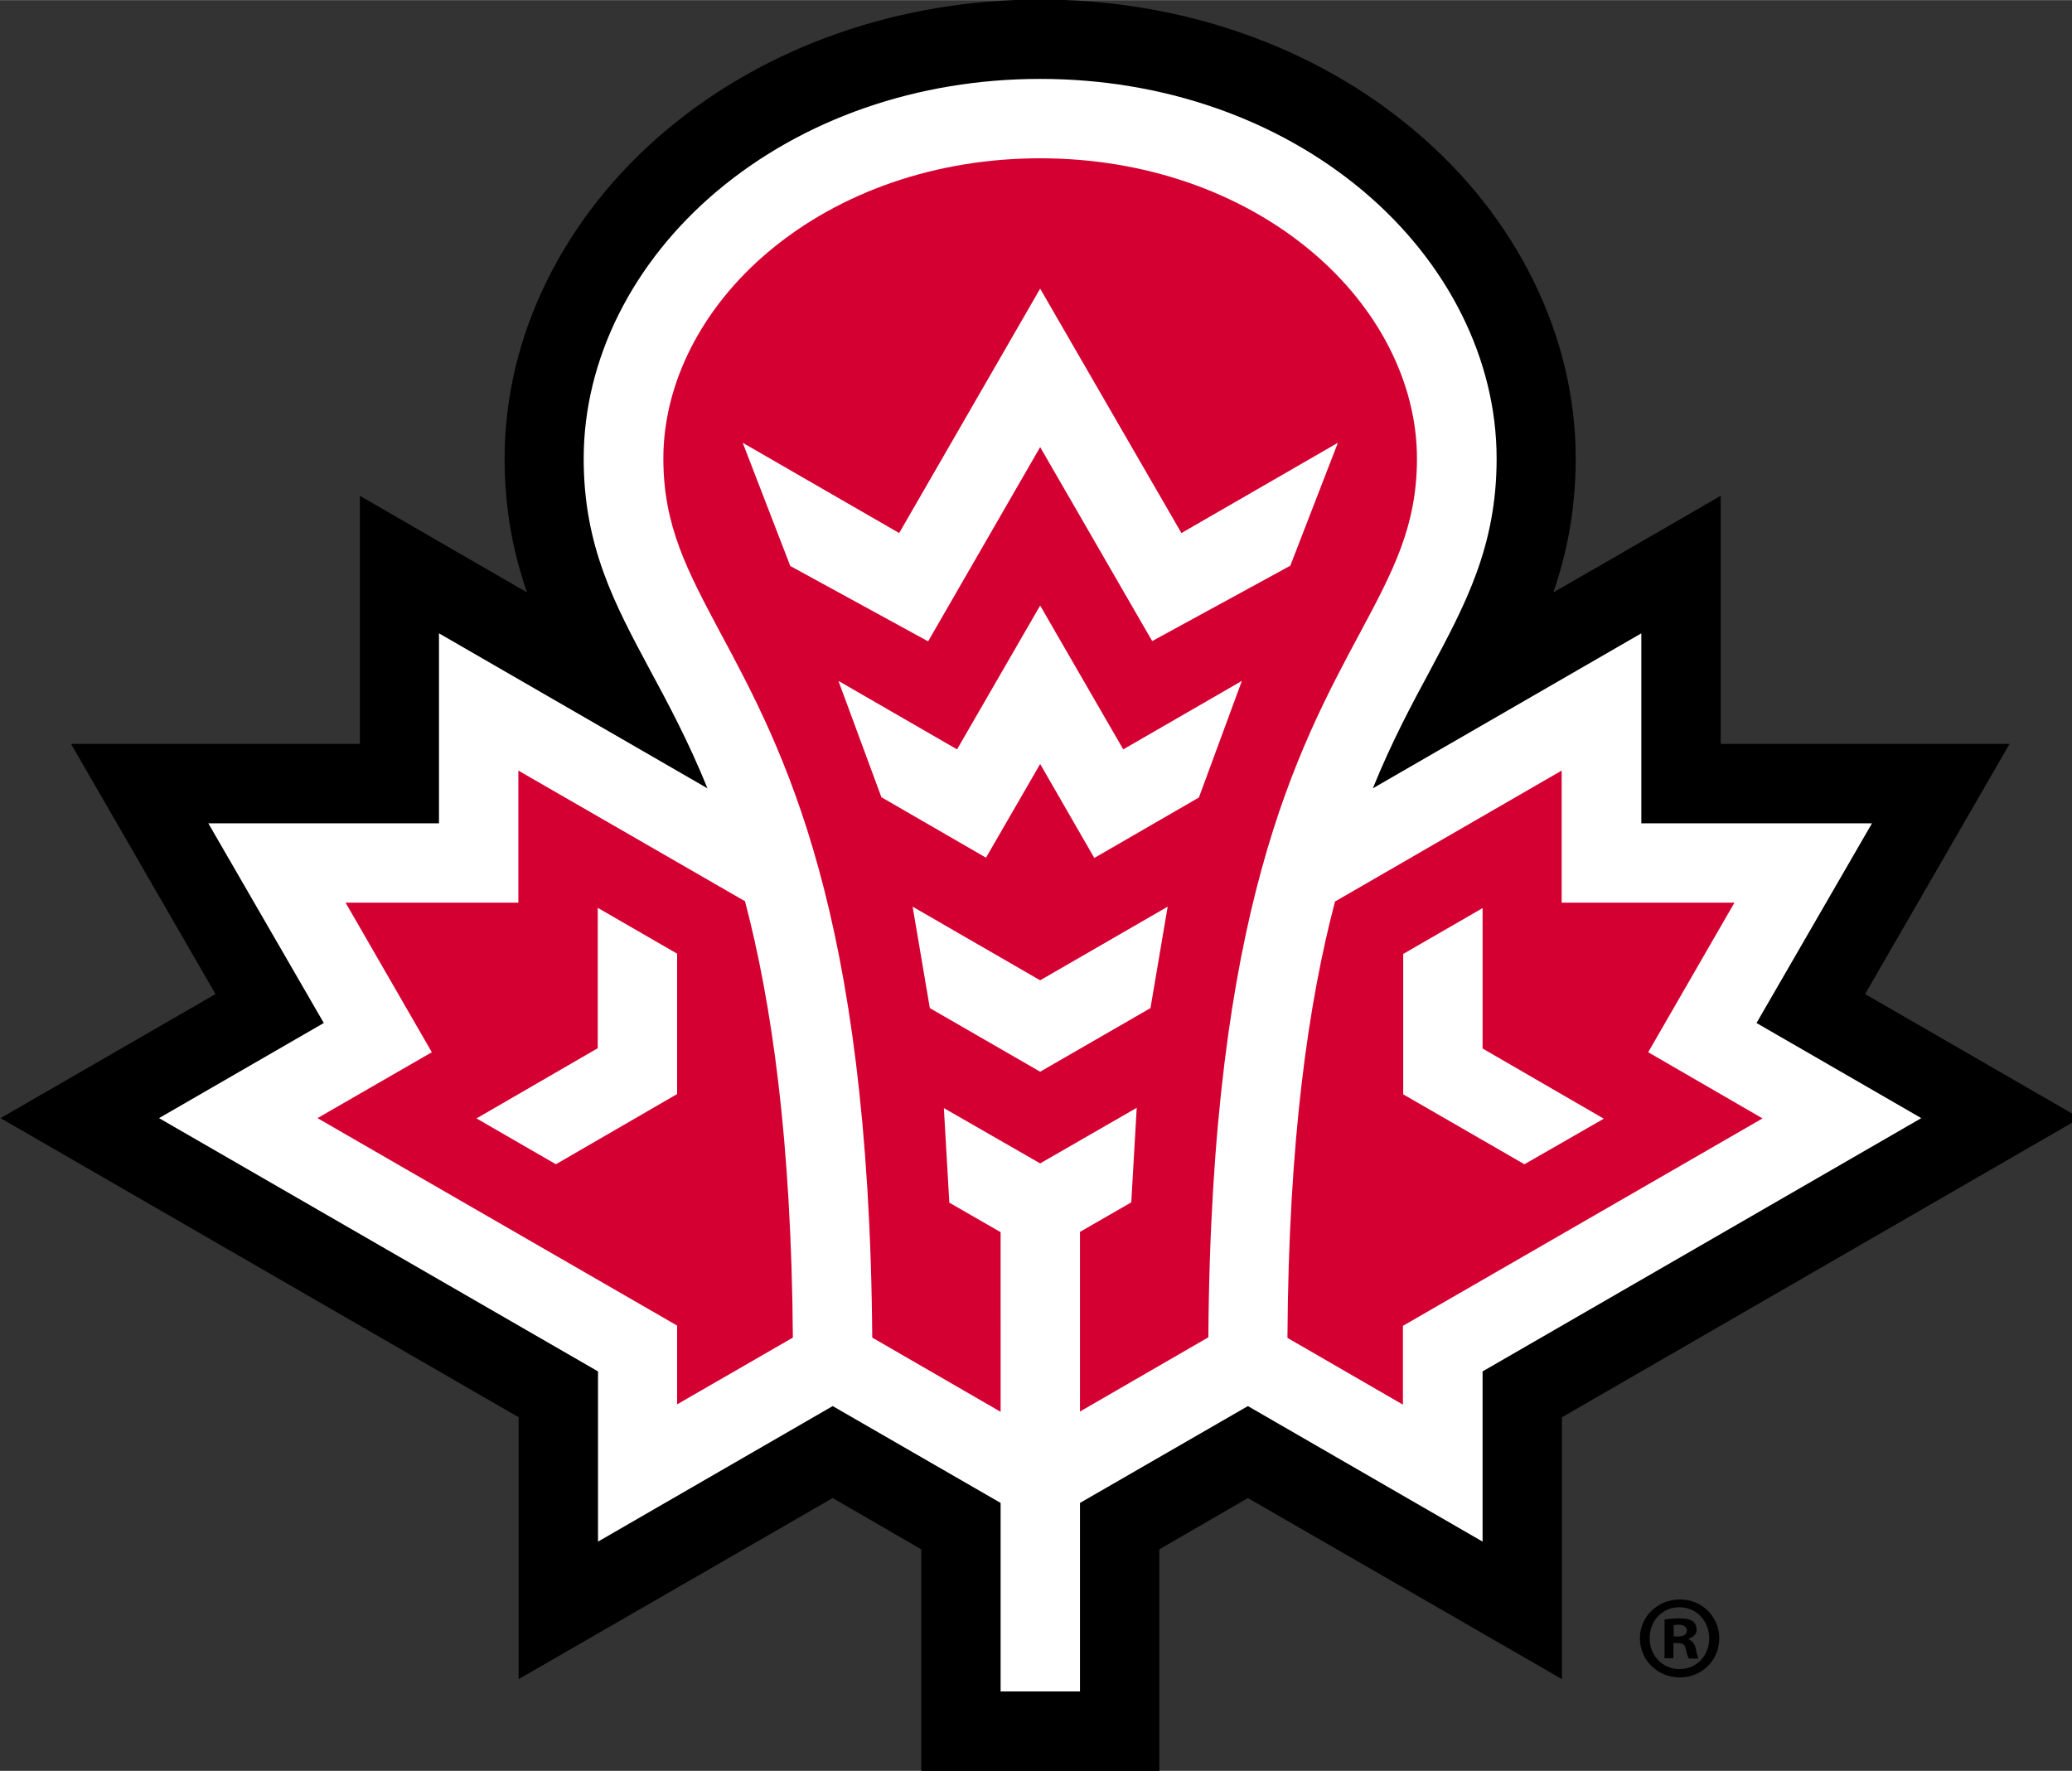 <?xml version="1.0" encoding="utf-8"?>
<!-- Generator: Adobe Illustrator 27.9.6, SVG Export Plug-In . SVG Version: 9.03 Build 54986)  -->
<svg xmlns="http://www.w3.org/2000/svg" xmlns:xlink="http://www.w3.org/1999/xlink" version="1.1" id="Layer_1" x="0px" y="0px" viewBox="0 0 723.1 618" style="enable-background:new 0 0 723.1 618;" xml:space="preserve" preserveAspectRatio="xMidYMid meet" width="107.631" height="92.0">
<rect x="0" y="0" width="723.1" height="618" fill="#333333" stroke="none"/>
<style type="text/css">
	.st0{fill:#FFFFFF;}
	.st1{fill:#D50032;}
</style>
<g>
	<path d="M363.1-0.2c49.1,0,95.5,16.2,130.4,45.6c35.9,30.1,56.4,71.9,56.4,114.5c0,18-3.1,33.2-7.8,46.8L559,197l41.5-24v86.6
		h100.8l-50.4,87.3l75,43.3L545.1,494.6V586l-109.6-63.2l-30.9,17.9v77.5h-41.5H363h-41.5v-77.5l-30.9-17.9L181,586v-91.4L0.2,390.2
		l75-43.3l-50.4-87.3h100.8V173l41.5,24l16.8,9.7c-4.7-13.6-7.8-28.7-7.8-46.8c0-42.7,20.6-84.4,56.4-114.5
		C267.5,16,313.9-0.2,363-0.2H363.1z"/>
	<g>
		<path class="st0" d="M363.1,27.5c42.6,0,82.6,13.9,112.6,39.1c29.6,24.9,46.6,58.9,46.6,93.4c0,30.6-10.8,50.7-23.2,73.9
			c-6.3,11.7-13.3,24.7-20,41.2l93.7-54.1v66.3h80.5L613,357l57.5,33.2l-153.1,88.4V538l-81.9-47.3l-58.6,33.8v65.8h-13.8H363h-13.8
			v-65.8l-58.6-33.8L208.7,538v-59.4L55.5,390.2L113,357l-40.3-69.7h80.5V221l93.7,54.1c-6.7-16.5-13.7-29.5-20-41.2
			c-12.5-23.3-23.2-43.3-23.2-73.9c0-34.5,17-68.5,46.6-93.4c30-25.2,70-39.1,112.6-39.1H363.1z"/>
	</g>
	<g>
		<path class="st1" d="M180.9,268.9V315h-60.3l30.1,52.2l-39.9,23l125.5,72.4v27.5l40.4-23.3c-0.5-69-7.4-116.9-16.7-152.3
			L180.9,268.9z M236.3,381.8L194,406.3l-27.7-16l42.3-24.5v-49l27.7,16V381.8z"/>
		<path class="st1" d="M494.5,160c0-26.3-13.4-52.6-36.7-72.2c-25-21-58.7-32.6-94.8-32.6s-69.8,11.6-94.8,32.6
			c-23.3,19.6-36.7,45.9-36.7,72.2c0,23.6,8.4,39.2,19.9,60.8c22,41,51.9,96.9,53,246l44.8,25.9V430l-17.9-10.3l-1.9-33L363,406
			l33.7-19.4l-1.9,33l-17.9,10.3v62.7l44.8-25.9c1-149.1,31-205,53-246C486.2,199.2,494.5,183.6,494.5,160z M401.5,351.8L363,374
			l-38.5-22.2l-6-35.4l44.5,25.7l44.5-25.7L401.5,351.8z M418.4,278.3l-36.5,21.1L363,266.6l-18.9,32.7l-36.5-21.1l-15-40.6
			l41.4,23.9l29-50.2l29,50.2l41.4-23.9L418.4,278.3z M450.3,197.4l-48.2,26.3L363,156l-39.1,67.8l-48.1-26.3l-16.6-43l54.6,31.5
			l49.2-85.3l49.3,85.3l54.6-31.5L450.3,197.4z"/>
		<path class="st1" d="M575.2,367.2l30.1-52.2H545v-46.1l-79.1,45.7c-9.3,35.4-16.2,83.2-16.6,152.3l40.3,23.3v-27.5l125.5-72.4
			L575.2,367.2z M532,406.3l-42.3-24.4v-49l27.7-16v49l42.3,24.5L532,406.3z"/>
	</g>
</g>
<g>
	<path d="M600,571.7c0,7.7-6,13.7-13.8,13.7c-7.7,0-13.9-6-13.9-13.7c0-7.5,6.2-13.5,13.9-13.5C593.9,558.1,600,564.2,600,571.7z
		 M575.7,571.7c0,6,4.4,10.8,10.5,10.8c5.9,0,10.3-4.8,10.3-10.7c0-6-4.4-10.9-10.4-10.9C580.1,560.9,575.7,565.7,575.7,571.7z
		 M584,578.7h-3.1v-13.5c1.2-0.2,3-0.4,5.2-0.4c2.6,0,3.7,0.4,4.7,1c0.7,0.6,1.3,1.6,1.3,3c0,1.5-1.2,2.6-2.8,3.1v0.2
		c1.3,0.5,2.1,1.5,2.5,3.3c0.4,2.1,0.7,2.9,1,3.4h-3.4c-0.4-0.5-0.7-1.7-1.1-3.3c-0.2-1.5-1.1-2.1-2.8-2.1H584V578.7z M584.1,571.1
		h1.5c1.7,0,3.1-0.6,3.1-2c0-1.2-0.9-2.1-2.9-2.1c-0.8,0-1.4,0.1-1.7,0.2V571.1z"/>
</g>
</svg>
